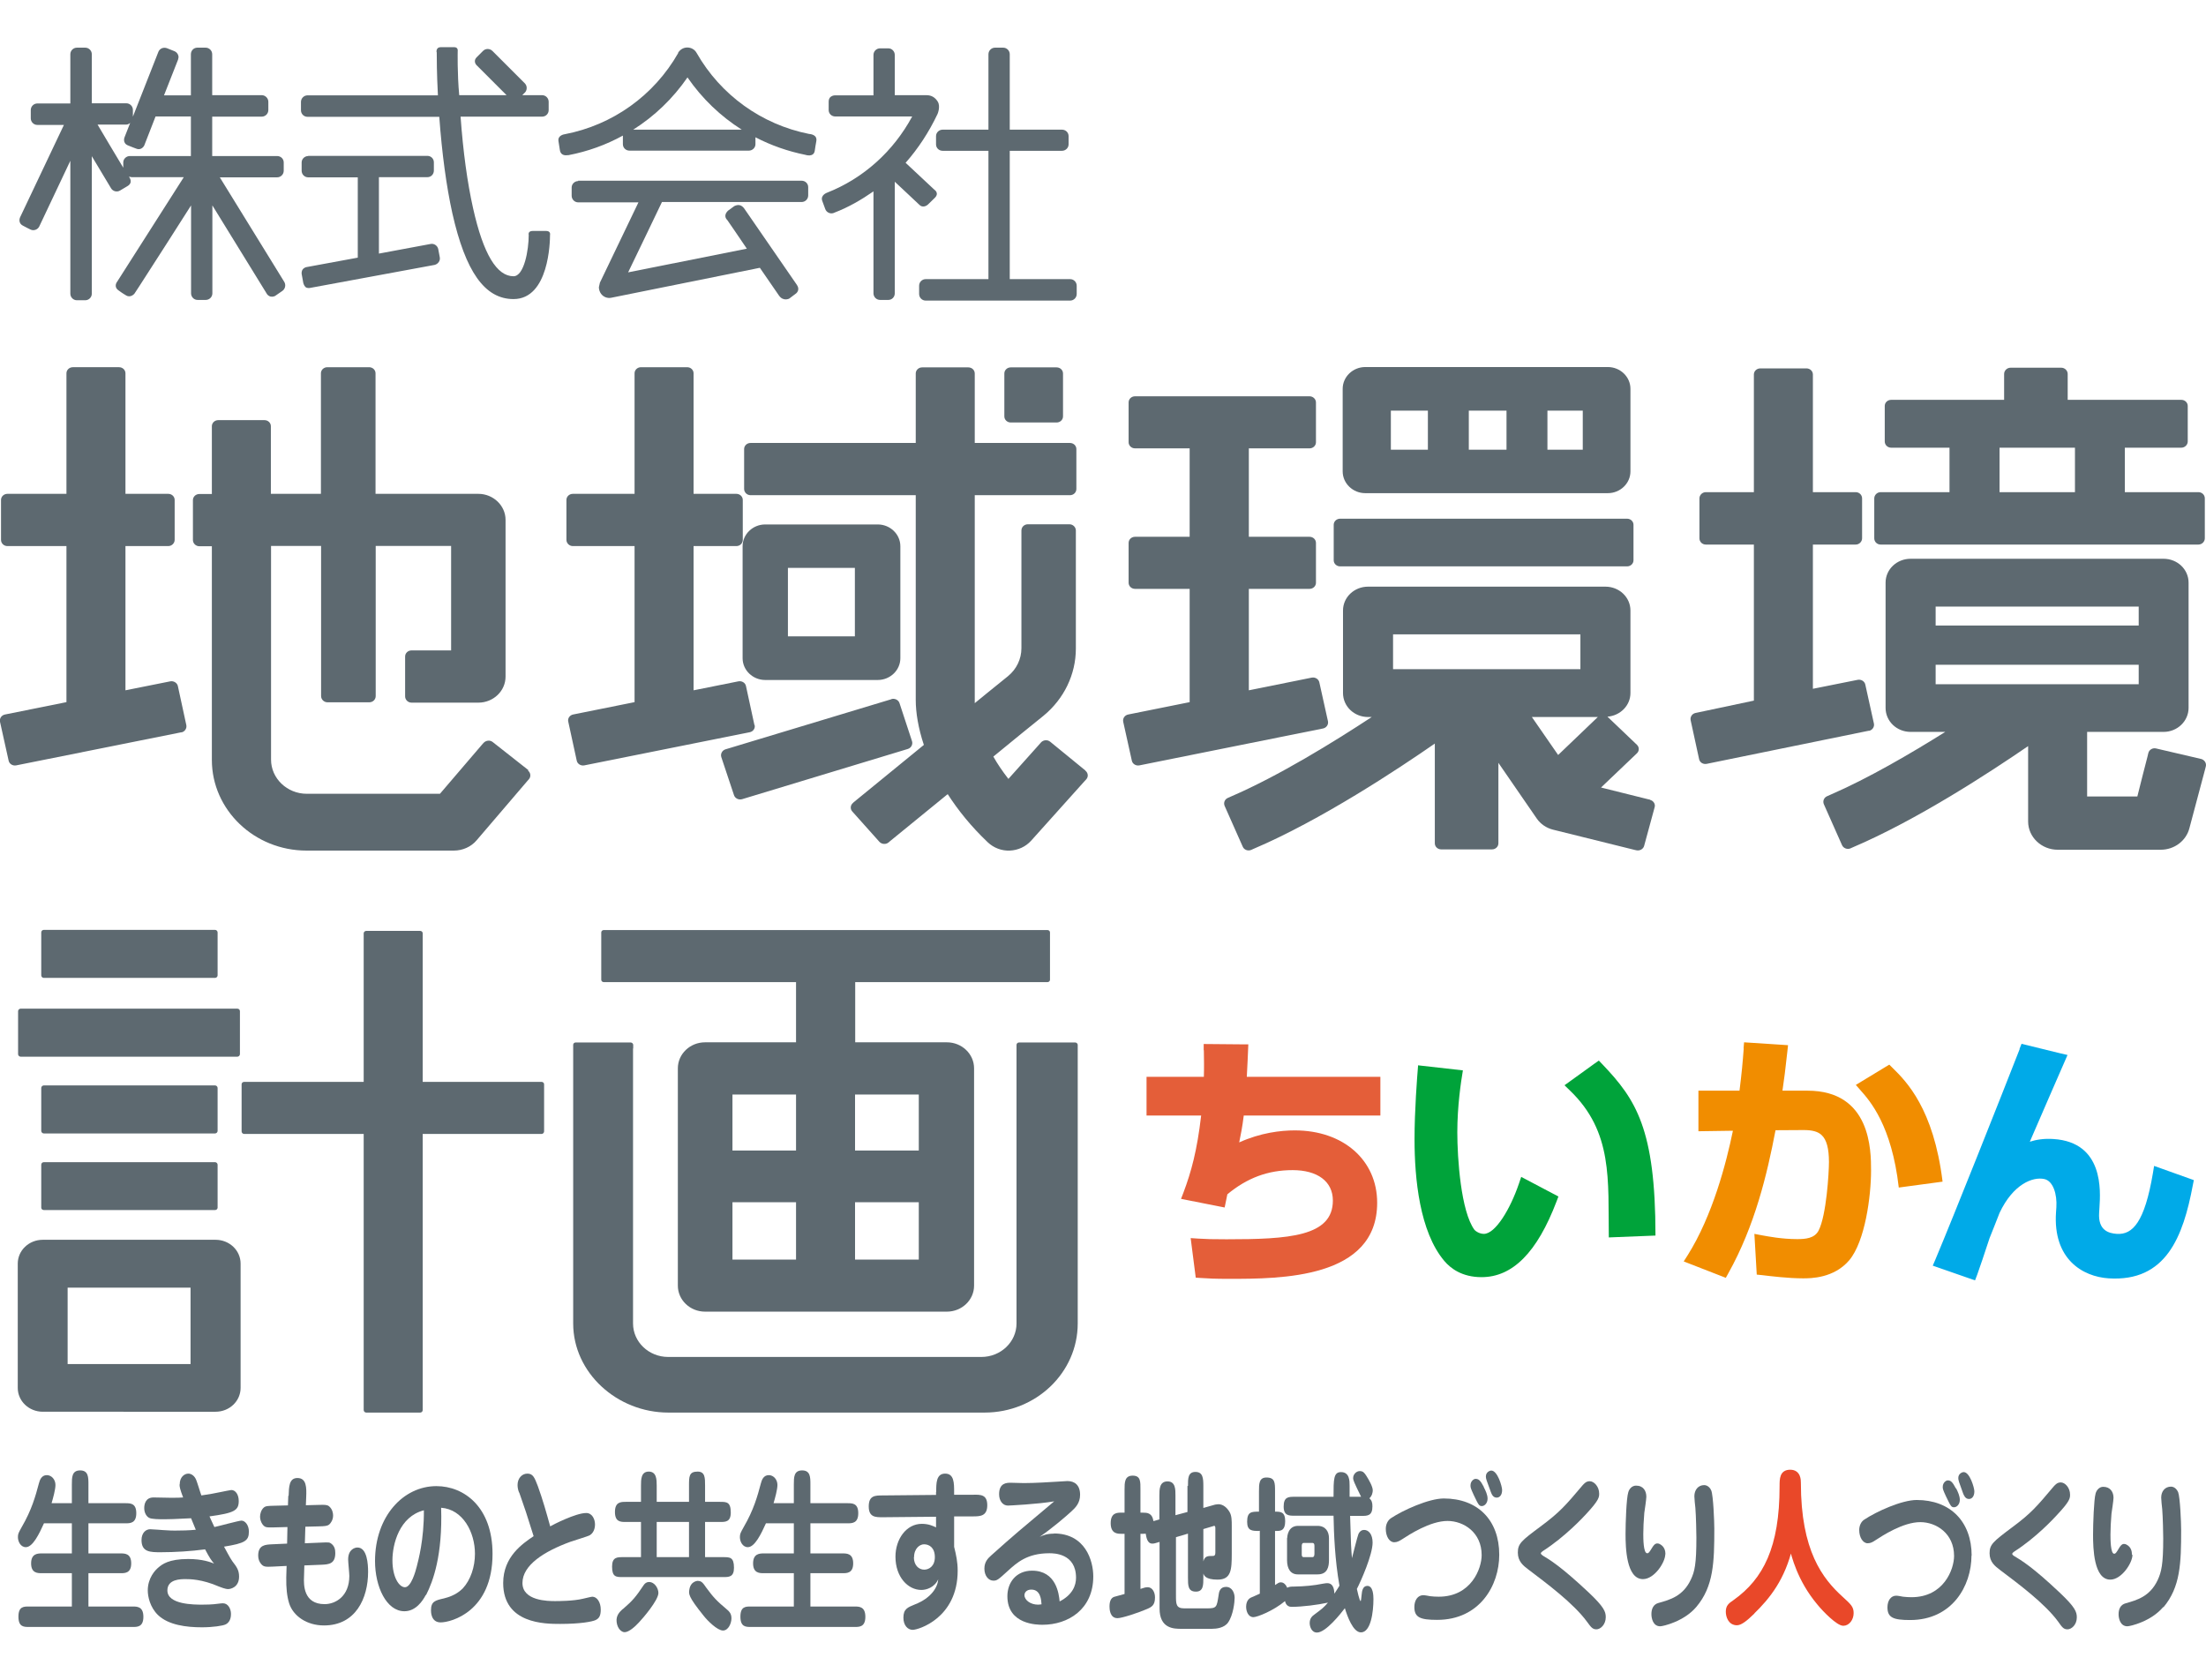 <?xml version="1.0" encoding="UTF-8"?>
<svg id="_ロゴタイプ" data-name="ロゴタイプ" xmlns="http://www.w3.org/2000/svg" width="130" height="99" viewBox="0 0 130.47 93.78">
  <defs>
    <style>
      .cls-1 {
        fill: #5d6970;
      }

      .cls-2 {
        fill: #f18d00;
      }

      .cls-3 {
        fill: #00aae8;
      }

      .cls-4 {
        fill: #e45e39;
      }

      .cls-5 {
        fill: #e94829;
        stroke: #e94829;
        stroke-width: .22px;
      }

      .cls-6 {
        fill: #00a33a;
      }
    </style>
  </defs>
  <path class="cls-1" d="m126.12,89.18c0,.47-.64,1.46-1.31,1.46-.98,0-1.02-1.86-1.02-2.65,0-.64.05-2.1.15-2.44.05-.2.22-.4.45-.4.43,0,.61.32.61.65,0,.15-.1.8-.12.94-.04.45-.06.92-.06,1.23,0,.26,0,1.14.22,1.14.08,0,.12-.05.29-.34.05-.08.15-.24.28-.24.03,0,.09,0,.16.04.27.14.32.4.32.59Zm1.82,3.08c-.72.86-1.96,1.14-2.12,1.14-.42,0-.52-.46-.52-.71,0-.32.12-.57.42-.65.67-.19,1.43-.4,1.89-1.37.22-.48.33-.91.33-2.47,0-.23-.02-1.27-.06-1.73-.02-.12-.06-.59-.06-.68,0-.38.23-.65.58-.65.22,0,.36.19.42.32.12.3.18,1.83.18,2.24,0,1.96-.04,3.38-1.05,4.58Z"/>
  <path class="cls-1" d="m119.1,89.23c.47.28,1.12.67,2.72,2.18.9.85,1.01,1.13,1.01,1.46,0,.45-.32.71-.55.71s-.32-.12-.55-.45c-.79-1.08-2.34-2.23-3.44-3.06-.29-.22-.62-.47-.62-.99s.21-.69,1.33-1.53c1.12-.83,1.45-1.22,2.46-2.42.11-.12.22-.24.42-.24.26,0,.55.32.55.72,0,.21,0,.38-.75,1.18-.18.2-1.25,1.36-2.55,2.19-.03.02-.12.09-.12.13,0,.03.02.07.08.11Z"/>
  <path class="cls-1" d="m116.6,89.21c0,1.81-1.15,3.82-3.63,3.82-.99,0-1.34-.14-1.34-.75,0-.4.2-.69.52-.69.1,0,.34.05.4.06.12.02.38.03.5.03,1.91,0,2.52-1.65,2.52-2.44,0-1.33-1.05-2-2-2-1.02,0-2.25.81-2.65,1.07-.15.1-.28.18-.46.18-.28,0-.5-.35-.5-.78,0-.26.11-.5.3-.62.72-.48,2.22-1.16,3.1-1.16,1.98,0,3.25,1.27,3.25,3.3Zm-.91-3.97c.11.21.22.46.22.68,0,.27-.18.44-.34.44-.17,0-.2-.07-.48-.65-.18-.39-.19-.44-.19-.55,0-.27.21-.39.29-.39.18,0,.28.08.49.48Zm1.08.18c0,.29-.14.45-.32.45-.22,0-.3-.22-.35-.34-.25-.69-.28-.77-.28-.9,0-.26.23-.35.32-.35.36,0,.63.93.63,1.14Z"/>
  <path class="cls-5" d="m103.65,92.6c-.39.38-.71.63-.92.63-.43,0-.55-.44-.55-.69,0-.31.13-.41.41-.6,1.8-1.28,2.77-3.2,2.77-6.81,0-.45,0-.88.52-.88s.52.51.52.67c0,4.04,1.29,5.72,2.52,6.83.48.44.6.55.6.87,0,.35-.23.64-.5.64-.31,0-1.09-.77-1.47-1.24-1.15-1.38-1.49-2.79-1.63-3.36-.44,1.91-1.33,3.02-2.27,3.93Z"/>
  <path class="cls-1" d="m98.49,89.14c0,.47-.64,1.47-1.32,1.47-.99,0-1.03-1.88-1.03-2.67,0-.65.05-2.12.16-2.46.05-.2.22-.4.46-.4.44,0,.61.32.61.66,0,.15-.1.81-.12.95-.04.45-.06.93-.06,1.24,0,.26,0,1.15.23,1.15.09,0,.12-.05.3-.34.05-.08.15-.24.29-.24.03,0,.09,0,.16.04.27.14.33.4.33.6Zm1.84,3.11c-.73.87-1.98,1.15-2.14,1.15-.42,0-.52-.46-.52-.72,0-.32.12-.58.42-.66.68-.19,1.45-.4,1.91-1.38.23-.48.33-.92.33-2.49,0-.23-.02-1.28-.06-1.75-.02-.12-.06-.6-.06-.69,0-.38.23-.66.58-.66.22,0,.37.19.42.32.12.3.18,1.85.18,2.26,0,1.98-.04,3.41-1.06,4.62Z"/>
  <path class="cls-1" d="m91.2,89.19c.47.28,1.13.68,2.75,2.2.91.86,1.02,1.14,1.02,1.47,0,.45-.32.72-.55.72s-.32-.12-.56-.45c-.8-1.09-2.36-2.25-3.47-3.09-.29-.22-.62-.47-.62-1s.21-.7,1.34-1.54c1.13-.84,1.47-1.23,2.49-2.44.11-.12.22-.24.42-.24.26,0,.56.32.56.73,0,.21,0,.38-.75,1.19-.18.2-1.27,1.37-2.58,2.21-.03.02-.12.09-.12.13,0,.03.02.07.09.11Z"/>
  <path class="cls-1" d="m88.67,89.17c0,1.83-1.17,3.85-3.67,3.85-1,0-1.35-.14-1.35-.76,0-.4.2-.7.53-.7.1,0,.34.05.4.06.12.02.38.03.51.03,1.93,0,2.54-1.67,2.54-2.46,0-1.34-1.06-2.02-2.02-2.02-1.03,0-2.28.82-2.68,1.08-.16.1-.29.18-.47.18-.29,0-.5-.35-.5-.79,0-.26.11-.5.3-.63.72-.48,2.25-1.17,3.13-1.17,2.01,0,3.28,1.28,3.28,3.33Zm-.92-4.01c.11.21.23.46.23.69,0,.27-.18.44-.34.44s-.2-.07-.48-.66c-.18-.39-.19-.44-.19-.56,0-.27.21-.39.29-.39.19,0,.29.08.5.48Zm1.09.18c0,.29-.14.45-.32.45-.23,0-.3-.22-.35-.34-.26-.7-.29-.78-.29-.91,0-.26.23-.35.32-.35.37,0,.64.94.64,1.15Z"/>
  <path class="cls-1" d="m74.46,87.76c-.4,0-.7,0-.7-.54,0-.6.26-.6.7-.6v-1.19c0-.45,0-.83.44-.83.51,0,.51.3.51.83v1.19c.32,0,.6,0,.6.56,0,.53-.23.58-.49.58h-.11v3.2c.19-.12.23-.16.34-.16.07,0,.25.02.38.32.12-.06.2-.07.43-.07.58-.01,1.15-.06,1.68-.17.18-.03.21-.03.26-.03.41,0,.41.49.42.62.18-.27.25-.39.3-.47-.27-1.53-.33-3.07-.35-4.14h-2.31c-.32,0-.64,0-.64-.54,0-.57.28-.58.64-.58h2.31c0-1.03,0-1.46.44-1.46.51,0,.51.52.51.8v.66h.68c-.43-.88-.47-.98-.47-1.11,0-.22.19-.41.39-.41s.28.11.39.28c.14.22.38.63.38.86,0,.11-.04.33-.2.47.14.12.18.26.18.48,0,.56-.3.56-.64.56h-.68c.05,1.73.06,1.93.11,2.5.06-.22.32-1.28.38-1.42.09-.2.23-.25.34-.25.26,0,.5.25.5.75,0,.72-.69,2.28-.93,2.74.02.1.16.72.22.72.03,0,.05-.29.06-.36.02-.28.09-.54.34-.54.34,0,.36.56.36.78,0,.75-.15,1.97-.74,1.97-.47,0-.81-.97-.95-1.43-.23.3-1.12,1.44-1.65,1.44-.33,0-.43-.37-.43-.56,0-.29.15-.41.27-.5.46-.34.56-.42.81-.71-.59.13-1.51.25-2.16.25-.28,0-.36-.24-.38-.34-.68.57-1.64.95-1.87.95-.3,0-.43-.34-.43-.62,0-.14.04-.41.27-.53.08-.04.47-.2.54-.24v-3.72Zm1.67.42c0-.09.04-.72.64-.72h1.15c.48,0,.68.34.68.73v1.29c0,.39-.08.85-.67.85h-1.18c-.41,0-.63-.32-.63-.84v-1.31Zm1.61.47c0-.18-.08-.18-.14-.18h-.5c-.09,0-.11.1-.11.18v.48c0,.08,0,.18.12.18h.51c.12,0,.12-.15.12-.23v-.42Z"/>
  <path class="cls-1" d="m70.26,85.1c0-.44,0-.83.44-.83s.47.36.47.83v1.3l.67-.19s.13-.03.22-.03c.29,0,.52.22.66.46.13.22.13.51.13.84v1.61c0,.97-.03,1.55-.84,1.55-.72,0-.8-.25-.84-.36v.24c0,.44,0,.83-.44.83-.47,0-.47-.36-.47-.83v-2.6l-.71.21v3.44c0,.51,0,.77.49.77h1.33c.59,0,.59-.06.7-.77.02-.18.07-.5.44-.5s.51.37.51.65c0,.24-.08,1.02-.39,1.46-.23.32-.69.37-.96.37h-1.8c-.43,0-1.29,0-1.29-1.2v-3.94c-.25.07-.3.1-.43.1-.3,0-.35-.37-.39-.59-.07.01-.1.01-.17.01h-.14v3.26c.21-.07.3-.1.43-.1.27,0,.43.29.43.6,0,.48-.2.58-.55.72-.44.19-1.4.51-1.67.51-.46,0-.47-.56-.47-.69,0-.3.08-.5.27-.57.1-.03.53-.14.62-.17v-3.56h-.19c-.22,0-.63,0-.63-.63s.4-.62.63-.62h.19v-1.36c0-.42,0-.83.48-.83s.46.36.46.83v1.36h.14c.24,0,.55,0,.63.5l.35-.1v-1.41c0-.36,0-.84.48-.84s.47.49.47.84v1.16l.71-.19v-1.54Zm.91,4.46c.09-.32.26-.32.55-.32.08,0,.16-.01.16-.2v-1.41c0-.08,0-.17-.07-.17-.02,0-.05.01-.07.02l-.57.17v1.9Z"/>
  <path class="cls-1" d="m62.33,87.91c1.86,0,2.33,1.61,2.33,2.54,0,1.95-1.49,2.86-3,2.86-.3,0-2.08,0-2.08-1.69,0-.81.52-1.51,1.46-1.51,1.43,0,1.59,1.38,1.63,1.82.76-.39.97-.94.97-1.4,0-1.45-1.32-1.45-1.58-1.45-1.32,0-1.93.57-2.45,1.04-.58.53-.64.58-.86.58-.29,0-.53-.29-.53-.71,0-.4.21-.61.4-.78,1.43-1.28,1.66-1.46,3.73-3.2-1,.17-2.68.25-2.74.25-.3,0-.52-.28-.52-.67,0-.68.46-.68.69-.68.12,0,.67.02.78.02.62,0,1.61-.06,1.9-.08.08,0,.64-.04.67-.04.42,0,.75.23.75.81,0,.49-.27.76-.51.98-.29.27-1.1.97-1.88,1.51.22-.1.43-.19.86-.19Zm-1.34,3.32c-.25,0-.4.15-.4.33,0,.29.36.56.8.56.07,0,.12-.01.21-.02-.02-.25-.05-.87-.6-.87Z"/>
  <path class="cls-1" d="m55.37,85.46c0-.53,0-1.09.53-1.09s.53.56.53,1.09v.16h1.11c.45-.01.85-.02.85.62s-.41.66-.84.66h-1.12v1.8c.12.48.21.9.21,1.41,0,2.8-2.32,3.5-2.66,3.5-.29,0-.55-.26-.55-.72,0-.52.26-.61.67-.78,1.01-.39,1.36-1.05,1.39-1.49-.22.48-.69.63-1,.63-.78,0-1.53-.75-1.53-1.97,0-1.02.63-1.94,1.56-1.94.41,0,.67.13.84.21v-.63l-3.14.03c-.43,0-.84.01-.84-.64s.38-.65.83-.65l3.15-.03v-.17Zm-1.32,3.86c0,.47.29.73.61.73.27,0,.63-.19.63-.74s-.32-.76-.64-.76c-.24,0-.59.23-.59.77Z"/>
  <path class="cls-1" d="m4.25,86.12v-1.11c0-.42,0-.83.49-.83s.49.41.49.83v1.11h2.19c.29,0,.64,0,.64.59s-.35.6-.64.6h-2.19v1.78h1.9c.25,0,.63,0,.63.59s-.39.58-.63.58h-1.9v1.97h2.61c.27,0,.64,0,.64.61s-.37.6-.64.6H1.72c-.31,0-.63,0-.63-.61s.32-.6.63-.6h2.53v-1.97h-1.78c-.24,0-.63,0-.63-.58s.39-.59.63-.59h1.78v-1.78h-1.65c-.28.62-.66,1.41-1.07,1.41-.31,0-.47-.33-.47-.59,0-.19.03-.25.22-.59.6-1.03.82-1.84,1.02-2.59.05-.18.14-.49.47-.49.28,0,.51.26.51.58,0,.27-.14.78-.23,1.08h1.2Z"/>
  <path class="cls-1" d="m37.91,89.31v-2.08h-.9c-.3,0-.64,0-.64-.59s.34-.6.64-.6h.9v-.96c0-.36,0-.83.46-.83s.47.47.47.83v.96h1.91v-.96c0-.54,0-.83.51-.83.44,0,.44.37.44.83v.96h.88c.39,0,.64,0,.64.63,0,.56-.31.56-.64.56h-.88v2.08h1.07c.4,0,.64,0,.64.63,0,.55-.3.55-.64.55h-5.93c-.4,0-.64,0-.64-.62,0-.56.3-.56.64-.56h1.08Zm-1.08,3.08c.6-.52.76-.71,1.25-1.44.06-.09.17-.17.3-.17.35,0,.56.39.56.65,0,.43-.92,1.5-1.15,1.74-.22.24-.59.58-.85.58-.17,0-.42-.19-.47-.6-.05-.4.2-.62.36-.77Zm2.01-5.16v2.08h1.91v-2.08h-1.91Zm2.46,3.49c.18,0,.27.1.48.41.43.58.6.76,1.24,1.3.1.09.24.21.24.5s-.18.72-.5.72c-.33,0-.91-.57-1.15-.88-.92-1.14-.88-1.29-.84-1.54.08-.52.51-.52.53-.52Z"/>
  <path class="cls-1" d="m30.7,85.49c-.06-.15-.09-.3-.09-.45,0-.38.25-.67.58-.67s.42.22.62.74c.28.77.51,1.58.73,2.38.17-.1,1.51-.79,2.13-.79.37,0,.52.39.52.67,0,.07,0,.45-.3.64-.11.07-.96.32-1.15.39-1.56.57-2.84,1.38-2.84,2.44s1.52,1.07,1.92,1.07c.18,0,1.09,0,1.66-.14.1-.02.49-.12.55-.12.28,0,.5.33.5.76,0,.38-.1.52-.3.62-.21.1-.92.23-2.1.23-.89,0-3.37,0-3.37-2.42,0-1.56,1.15-2.33,1.8-2.77-.42-1.35-.51-1.61-.85-2.58Z"/>
  <path class="cls-1" d="m25.18,91.55c-.18.35-.59.96-1.26.96-1.07,0-1.74-1.46-1.74-2.97,0-2.64,1.67-4.43,3.63-4.43,1.65,0,3.32,1.25,3.32,4.01,0,3.4-2.44,4.05-3.07,4.05-.57,0-.57-.62-.57-.71,0-.53.24-.59.77-.71.7-.17,1-.49,1.11-.59.47-.51.72-1.28.72-2.05,0-1.27-.71-2.63-2-2.72.09,2.8-.47,4.34-.89,5.16Zm-1.97-2.05c0,1.01.4,1.59.74,1.59.37,0,.63-.95.7-1.23.09-.36.43-1.57.42-3.32-1.45.37-1.86,2-1.86,2.96Z"/>
  <path class="cls-1" d="m17.07,85.69c.02-.53.02-1.06.52-1.06.55,0,.54.59.52,1.11l-.02.5.77-.02c.35-.01.48-.01.6.08.21.18.24.42.24.55,0,.26-.14.45-.22.52-.11.1-.26.11-.61.12l-.81.02-.03.98.95-.04c.46-.02.51-.02.61.06.2.15.24.35.24.56,0,.65-.4.67-.82.69l-1.01.04-.02.68c-.02.46-.04,1.61,1.22,1.61.64,0,1.46-.46,1.46-1.67,0-.15-.07-.82-.07-.97,0-.61.41-.71.55-.71.58,0,.63,1,.63,1.44,0,1.56-.73,3.17-2.61,3.17-1.02,0-1.82-.56-2.06-1.31-.13-.42-.18-.92-.17-1.53l.02-.68-.81.04c-.43.02-.55.02-.7-.16-.1-.12-.17-.28-.17-.49,0-.64.43-.65.83-.67l.88-.04.02-.98-.76.02c-.5.01-.55.01-.7-.16-.1-.13-.16-.31-.16-.47,0-.18.07-.41.22-.54.11-.1.26-.1.62-.11l.81-.02.02-.57Z"/>
  <path class="cls-1" d="m10.63,85c0-.43.28-.63.51-.63.14,0,.32.09.43.3.08.14.28.85.34.99.5-.07.75-.12,1.19-.21.11-.02.52-.11.58-.11.25,0,.44.27.44.65,0,.56-.26.71-1.73.91.06.12.18.41.29.63.25-.05,1.45-.38,1.6-.38.21,0,.44.26.44.65,0,.55-.24.69-1.47.89.06.1.35.67.49.86.25.33.4.52.4.91,0,.64-.51.74-.65.74-.17,0-.46-.12-.54-.15-1.01-.44-1.73-.44-1.97-.44-.3,0-1.08,0-1.08.67,0,.84,1.58.84,2.06.84.18,0,.58,0,.99-.06.06-.01.17-.02.24-.02.3,0,.47.33.47.62,0,.11,0,.48-.32.63-.16.08-.75.17-1.4.17-.91,0-1.98-.13-2.6-.73-.47-.46-.6-1.09-.6-1.45,0-.74.44-1.2.62-1.35.22-.19.61-.51,1.77-.51.85,0,1.33.19,1.53.27-.17-.2-.26-.33-.53-.84-.83.11-1.77.17-2.61.17-.63,0-1.15,0-1.15-.72,0-.42.25-.64.51-.64.17,0,.7.05.76.05.14,0,.32.03.7.03s.85-.01,1.24-.05c-.12-.28-.18-.43-.28-.68-1.07.05-1.19.06-1.56.06-.32,0-.79,0-.93-.09-.13-.07-.28-.27-.28-.57,0-.22.07-.63.55-.63.17,0,.94.02,1.09.02.35,0,.51-.01.66-.02-.19-.5-.21-.63-.21-.76Z"/>
  <path class="cls-1" d="m46.95,86.12v-1.11c0-.42,0-.83.49-.83s.49.41.49.83v1.11h2.19c.29,0,.64,0,.64.59s-.35.6-.64.6h-2.19v1.78h1.9c.25,0,.63,0,.63.59s-.39.58-.63.58h-1.9v1.97h2.61c.27,0,.64,0,.64.61s-.37.6-.64.6h-6.12c-.31,0-.63,0-.63-.61s.32-.6.63-.6h2.53v-1.97h-1.78c-.24,0-.63,0-.63-.58s.39-.59.63-.59h1.78v-1.78h-1.65c-.28.62-.66,1.41-1.07,1.41-.31,0-.47-.33-.47-.59,0-.19.03-.25.22-.59.6-1.03.82-1.84,1.02-2.59.05-.18.14-.49.47-.49.28,0,.51.26.51.58,0,.27-.14.78-.23,1.08h1.2Z"/>
  <path class="cls-3" d="m119.45,59.26c-1.18,3.02-3.86,9.77-4.99,12.46l-.15.35,2.5.87.13-.34c.11-.3.46-1.33.73-2.16,0,0,.58-1.45.59-1.49.8-1.7,1.97-2.16,2.66-2,.51.12.75.89.7,1.67l-.02.29c-.19,2.78,1.58,3.81,3.11,3.91,3.4.22,4.41-2.47,4.98-5.51l.06-.3-2.35-.84-.07.43c-.49,2.9-1.2,3.65-2.13,3.59-.49-.03-1.12-.21-1.05-1.25l.02-.33c.06-.95.26-3.84-2.72-4.03-.57-.04-1.03.04-1.4.16.33-.76.8-1.84,1.2-2.77l1.03-2.36-.43-.1-2.29-.56-.12.3Z"/>
  <path class="cls-2" d="m103.13,59.22c-.06.81-.12,1.47-.25,2.5h-2.43v2.4s1.43-.02,2.04-.03c-.39,1.9-1.2,5.02-2.68,7.37l-.23.36,2.49.97.16-.29c1.55-2.78,2.28-5.81,2.78-8.44.44,0,1.67-.01,1.67-.01.51,0,.84.09,1.06.3.29.27.43.79.43,1.59,0,.63-.15,3.15-.61,4.05-.24.47-.78.51-1.27.51-.91,0-1.72-.16-2.06-.22l-.47-.09.14,2.41.31.03c.5.06,1.54.19,2.43.19.45,0,1.82,0,2.73-1.07.94-1.12,1.29-3.79,1.29-5.31,0-1.17,0-4.72-3.76-4.72h-1.48c.1-.67.17-1.22.29-2.32l.04-.37-2.6-.17-.03.36Zm11.76,7.88c-.53-4.33-2.16-5.94-2.94-6.71l-.21-.21-.25.15-1.73,1.05.28.32c.55.62,1.84,2.07,2.26,5.75l2.6-.35Z"/>
  <path class="cls-6" d="m83.87,60.23c-.06.73-.21,2.66-.21,4.36,0,2.33.3,5.47,1.76,7.2.37.44,1.05.96,2.2.96,1.84,0,3.29-1.46,4.44-4.48l.11-.29-2.2-1.16-.14.41c-.5,1.47-1.38,2.96-2.07,2.96-.27,0-.5-.17-.55-.23-.81-1.09-1.02-4.25-1.02-5.78s.21-2.95.33-3.66l-2.66-.3Zm14.04,10.05c0-6.3-1.16-8.04-3.12-10.1l-.23-.24-.27.19-1.76,1.27.31.3c2.57,2.46,2.26,5.32,2.31,8.7l2.76-.11Z"/>
  <path class="cls-4" d="m71.2,59.33c0,.29.01.54.01.79s0,.49-.01.78h-3.39v2.29h3.23c-.24,2.08-.59,3.34-1.04,4.54l-.15.39,2.58.51s.13-.63.16-.78c1.17-.97,2.4-1.43,3.86-1.43s2.38.66,2.38,1.8c0,2.13-2.61,2.29-6.29,2.29-.85,0-1.2-.01-1.67-.04l-.45-.03.3,2.34.31.02c.43.03.84.05,1.64.05,3.07,0,8.78,0,8.78-4.5,0-2.52-2-4.28-4.87-4.28-.84,0-2.03.14-3.29.71.09-.42.19-.94.27-1.59h8.08v-2.29h-7.9c.02-.4.05-.99.05-.99l.04-.93h-.39s-2.25-.02-2.25-.02v.37Z"/>
  <path class="cls-1" d="m37.44,59.22v16.27c0,1.09.93,1.98,2.08,1.98h18.52c1.15,0,2.08-.89,2.08-1.98v-16.48c0-.08.07-.14.15-.14h3.32c.08,0,.15.07.15.14v.05s0,16.43,0,16.43c0,2.91-2.47,5.27-5.51,5.27h-18.7c-3.04,0-5.63-2.36-5.63-5.27v-16.48c0-.08.06-.14.15-.14h3.25c.08,0,.15.07.15.14v.22Z"/>
  <path class="cls-1" d="m61.94,52.22h-26.23c-.08,0-.15.06-.15.14v2.8c0,.08.07.14.15.14h11.37v3.56h-5.38c-.89,0-1.61.69-1.61,1.54v12.85c0,.85.72,1.54,1.61,1.54h14.3c.89,0,1.61-.69,1.61-1.54v-12.85c0-.85-.72-1.54-1.61-1.54h-5.42v-3.56h11.37c.08,0,.15-.06.15-.14v-2.8c0-.08-.07-.14-.15-.14Zm-14.86,9.73v3.31h-3.76v-3.31h3.76Zm-3.76,6.37h3.76v3.39h-3.76v-3.39Zm11.02-6.37v3.31h-3.77v-3.31h3.77Zm-3.77,6.37h3.77v3.39h-3.77v-3.39Z"/>
  <path class="cls-1" d="m14.04,56.87c.08,0,.15.06.15.15v2.54c0,.08-.07.15-.15.15H1.22c-.08,0-.15-.07-.15-.15v-2.54c0-.08.07-.15.15-.15h12.82Zm-1.29,13.67c.82,0,1.48.63,1.48,1.41v7.35c0,.78-.66,1.41-1.48,1.41H2.53c-.82,0-1.48-.63-1.48-1.41v-7.35c0-.78.66-1.41,1.48-1.41h10.23Zm-8.75,2.83v4.52h7.27v-4.52h-7.27Zm-1.41-11.96c-.08,0-.15.07-.15.15v2.54c0,.08.07.15.15.15h10.13c.08,0,.15-.07.15-.15v-2.54c0-.08-.07-.15-.15-.15H2.59Zm0,4.54c-.08,0-.15.06-.15.15v2.54c0,.08.07.14.15.14h10.13c.08,0,.15-.06.15-.14v-2.54c0-.08-.07-.15-.15-.15H2.59Zm0-13.74c-.08,0-.15.06-.15.15v2.54c0,.08.07.15.15.15h10.13c.08,0,.15-.07.15-.15v-2.54c0-.08-.07-.15-.15-.15H2.59Zm29.44,8.99h-7.03v-8.79c0-.08-.07-.14-.15-.14h-3.19c-.08,0-.15.07-.15.14v8.79h-7.07c-.08,0-.15.06-.15.14v2.79c0,.08.07.15.15.15h7.07v16.33c0,.08.07.15.15.15h3.19c.08,0,.15-.06.15-.15v-16.33h7.03c.08,0,.15-.07.15-.15v-2.79c0-.08-.07-.14-.15-.14Z"/>
  <path class="cls-1" d="m110.53,40.43l-9.59,1.96c-.21.04-.41-.08-.45-.28l-.5-2.3c-.04-.2.09-.39.29-.43l3.45-.73v-9.23h-2.84c-.21,0-.38-.16-.38-.37v-2.36c0-.2.17-.37.38-.37h2.84v-6.96c0-.2.17-.36.38-.36h2.73c.21,0,.38.16.38.36v6.96h2.53c.21,0,.38.16.38.37v2.36c0,.2-.17.37-.38.37h-2.53v8.53l2.65-.53c.21-.04.41.09.45.28l.51,2.31c.04.19-.09.39-.3.43Zm19.87-13.74v2.36c0,.2-.17.37-.38.37h-18.79c-.21,0-.38-.16-.38-.37v-2.36c0-.2.17-.37.38-.37h4.07v-2.63h-3.45c-.21,0-.38-.16-.38-.37v-2.1c0-.2.17-.36.38-.36h6.68v-1.53c0-.2.17-.37.38-.37h3c.21,0,.38.17.38.37v1.53h6.72c.21,0,.38.16.38.36v2.1c0,.2-.17.37-.38.37h-3.34v2.63h4.35c.21,0,.38.16.38.37Zm-12.14-.37h4.46v-2.63h-4.46v2.63Zm12.2,16.22l-.04.16-.93,3.49c-.19.75-.89,1.28-1.7,1.28h-6.09c-.96,0-1.75-.75-1.75-1.67v-4.46c-2.23,1.53-6.58,4.38-10.4,6l-.11.05c-.19.08-.42-.01-.5-.2l-1.07-2.41c-.08-.18,0-.4.2-.48l.18-.08c2.24-.97,4.74-2.43,6.8-3.72h-2.05c-.82,0-1.48-.63-1.48-1.42v-7.41c0-.78.66-1.41,1.48-1.41h14.96c.82,0,1.48.63,1.48,1.41v7.41c0,.78-.66,1.42-1.48,1.42h-4.52v3.82h2.97c.2-.79.44-1.76.6-2.36l.05-.21c.05-.2.26-.32.46-.27l2.66.62c.2.05.33.25.28.44Zm-15.98-8.33h12.01v-1.12h-12.01v1.12Zm0,3.47h12.01v-1.15h-12.01v1.15Z"/>
  <path class="cls-1" d="m78.24,40.3l-10.85,2.18c-.2.04-.41-.08-.45-.28l-.51-2.3c-.04-.2.09-.39.3-.43l3.63-.73v-6.7h-3.23c-.21,0-.38-.16-.38-.36v-2.36c0-.2.17-.36.38-.36h3.23v-5.23h-3.23c-.21,0-.38-.16-.38-.36v-2.36c0-.2.17-.36.38-.36h10.32c.21,0,.38.17.38.36v2.36c0,.2-.17.36-.38.36h-3.59v5.23h3.59c.21,0,.38.16.38.36v2.36c0,.2-.17.36-.38.36h-3.59v6l3.72-.75c.21-.04.41.09.45.28l.51,2.3c.04.2-.09.39-.3.43Zm1.02-12.41c-.21,0-.38.16-.38.36v2.1c0,.2.17.36.38.36h16.97c.21,0,.38-.16.38-.36v-2.1c0-.2-.17-.36-.38-.36h-16.97Zm17.17-7.68v4.88c0,.71-.6,1.29-1.34,1.29h-14.34c-.74,0-1.34-.58-1.34-1.29v-4.88c0-.71.6-1.29,1.34-1.29h14.34c.74,0,1.34.58,1.34,1.29Zm-9.56,1.29v2.31h2.23v-2.31h-2.23Zm-4.61,2.31h2.19v-2.31h-2.19v2.31Zm11.35-2.31h-2.09v2.31h2.09v-2.31Zm3.98,23.02c.2.05.33.25.27.44l-.62,2.28c-.05.19-.26.31-.47.26l-.09-.02-4.84-1.2c-.39-.1-.72-.33-.94-.64l-2.28-3.31v4.76c0,.2-.17.36-.38.36h-3c-.21,0-.38-.16-.38-.36v-5.9c-2.09,1.45-6.72,4.53-10.75,6.24l-.11.05c-.19.08-.42,0-.5-.19l-1.07-2.41c-.08-.18,0-.4.2-.48l.18-.08c2.83-1.22,6.08-3.23,8.32-4.7h-.22c-.82,0-1.48-.63-1.48-1.42v-4.88c0-.78.66-1.41,1.48-1.41h14.04c.82,0,1.48.63,1.48,1.41v4.88c0,.74-.6,1.34-1.36,1.4l1.74,1.66c.15.14.15.37,0,.51l-2.12,2.02c1.43.36,2.81.7,2.81.7l.09.02Zm-15.2-7.73h11.08v-2.06h-11.08v2.06Zm9.77,5.07l2.34-2.24h-3.9c.5.72,1.07,1.54,1.55,2.24Z"/>
  <path class="cls-1" d="m52.72,38.56c.2-.06.42.05.48.24l.74,2.25c.06.19-.05.4-.25.46l-9.8,2.97c-.2.06-.42-.05-.48-.24l-.75-2.25c-.06-.19.05-.4.25-.46l9.8-2.96Zm-8.1,1.54l-.5-2.31c-.04-.2-.25-.32-.45-.28l-2.65.53v-8.53h2.53c.21,0,.38-.16.38-.37v-2.36c0-.2-.17-.36-.38-.36h-2.53v-7.13c0-.2-.17-.36-.38-.36h-2.73c-.21,0-.38.16-.38.36v7.13h-3.65c-.21,0-.38.16-.38.36v2.36c0,.2.17.37.38.37h3.65v9.23l-3.63.73c-.21.04-.34.24-.29.43l.5,2.3c.04.2.25.32.45.28l9.78-1.96c.21-.04.34-.24.29-.43Zm7.29-11.87c.74,0,1.34.58,1.34,1.29v6.62c0,.71-.6,1.29-1.34,1.29h-6.65c-.74,0-1.34-.58-1.34-1.29v-6.62c0-.71.6-1.29,1.34-1.29h6.65Zm-5.31,2.57v4.05h3.96v-4.05h-3.96Zm16.27-11.5c0-.2-.17-.36-.38-.36h-2.71c-.21,0-.38.16-.38.36v2.54c0,.2.17.36.38.36h2.71c.21,0,.38-.16.38-.36v-2.54Zm1.32,23.48l-2.08-1.7c-.16-.13-.4-.11-.54.04l-.14.16c-.43.48-1.14,1.27-1.79,2-.35-.45-.65-.89-.89-1.32l1.65-1.35s1.31-1.06,1.31-1.06c1.22-1,1.92-2.45,1.92-3.98,0,0,0-3.22,0-3.22v-3.76c0-.2-.17-.37-.38-.37h-2.46c-.21,0-.38.16-.38.37v6.96c0,.64-.29,1.24-.79,1.65,0,0-1.31,1.06-1.31,1.06,0,0-.25.2-.66.54,0-.07,0-.13,0-.19v-12.11h5.63c.21,0,.38-.16.38-.37v-2.36c0-.2-.17-.36-.38-.36h-5.63v-4.11c0-.2-.17-.36-.38-.36h-2.73c-.21,0-.38.16-.38.36v.2s0,3.91,0,3.91h-9.77c-.21,0-.38.16-.38.36v2.36c0,.2.17.37.38.37h9.77v12.11c0,.75.15,1.67.48,2.66-2.03,1.66-4.15,3.39-4.15,3.39l-.04.04c-.16.13-.18.36-.04.51l1.6,1.79c.14.15.38.17.54.04l.08-.07,3.42-2.79c.61.95,1.39,1.92,2.37,2.85.35.33.82.51,1.3.49.49-.02.94-.23,1.26-.58l3.14-3.5.12-.13c.14-.15.12-.38-.04-.51Z"/>
  <path class="cls-1" d="m10.74,40.52l-9.78,1.96c-.2.04-.41-.08-.45-.28L0,39.9c-.04-.2.09-.39.3-.43l3.63-.73v-9.23H.44c-.21,0-.38-.16-.38-.37v-2.36c0-.2.17-.36.38-.36h3.49v-7.13c0-.2.17-.36.38-.36h2.73c.21,0,.38.16.38.36v7.13h2.53c.21,0,.38.16.38.36v2.36c0,.2-.17.37-.38.37h-2.53v8.53l2.65-.53c.2-.04.41.09.45.28l.5,2.31c.04.19-.09.39-.29.43Zm20.51,2.24l-2.11-1.66c-.16-.13-.4-.1-.54.05l-.09.1s-1.74,2.04-2.49,2.91h-7.88c-1.16,0-2.11-.91-2.11-2.02v-12.64h2.96v8.88c0,.2.17.37.38.37h2.47c.21,0,.38-.16.38-.37v-8.88h4.46v6.18h-2.34c-.21,0-.38.16-.38.36v2.36c0,.2.17.37.38.37h.16s3.79,0,3.79,0c.89,0,1.61-.69,1.61-1.54v-9.27c0-.85-.73-1.54-1.61-1.54h-6.08v-7.13c0-.2-.17-.36-.38-.36h-2.47c-.21,0-.38.16-.38.36v7.13h-2.96v-4c0-.2-.17-.36-.38-.36h-2.73c-.21,0-.38.16-.38.36v.27s0,3.74,0,3.74h-.74c-.21,0-.38.16-.38.36v2.36c0,.2.17.37.38.37h.74v12.64c0,2.95,2.51,5.36,5.6,5.36h8.71c.52,0,1.02-.22,1.35-.61l3.01-3.52.08-.09c.13-.15.11-.38-.05-.51Z"/>
  <path class="cls-1" d="m58.85.03c-.21,0-.39.17-.39.39v4.46h-2.71c-.21,0-.39.17-.39.38v.49c0,.21.17.38.39.38h2.71v7.59h-3.71c-.21,0-.39.17-.39.39v.49c0,.21.17.39.39.39h8.54c.21,0,.39-.17.39-.39v-.49c0-.21-.17-.39-.39-.39h-3.57v-7.59h3.09c.21,0,.39-.17.39-.38v-.49c0-.21-.17-.38-.39-.38h-3.09V.42c0-.21-.17-.39-.39-.39h-.49Zm-6.8.04c-.21,0-.39.17-.39.39v2.39h-2.22s-.43-.04-.43.38v.49c0,.21.17.38.39.38,0,0,3.98,0,4.55,0-1.11,2.06-2.88,3.66-5.04,4.51,0,0-.4.14-.28.48.12.33.18.49.18.49.07.19.29.3.49.23l.07-.03c.81-.31,1.57-.75,2.29-1.25v6.03c0,.21.17.39.39.39h.49c.21,0,.38-.17.38-.39v-6.6c.43.41,1.28,1.19,1.46,1.37.19.19.43.05.5-.02.07-.07.21-.2.4-.39.3-.29-.02-.49-.02-.49,0,0-1.48-1.39-1.7-1.59.74-.84,1.38-1.81,1.89-2.89,0,0,.19-.44.01-.73-.15-.24-.36-.38-.67-.38h-1.87V.46c0-.21-.17-.39-.38-.39h-.49Z"/>
  <path class="cls-1" d="m40.11.35h0c-1.43,2.51-3.88,4.26-6.71,4.8,0,0-.43.05-.37.41.06.36,0,0,0,0l.08.51c.03.27.23.35.44.32h0s.06,0,.06,0c1.15-.22,2.23-.61,3.23-1.16,0,0,0,.01,0,.02v.49c0,.21.17.38.39.38h7.06c.21,0,.39-.17.39-.38v-.41c.92.48,1.92.83,2.96,1.04,0,0,.5.17.55-.26.05-.32.02-.16.09-.55.07-.4-.37-.42-.44-.43-2.8-.56-5.22-2.3-6.64-4.79-.11-.2-.32-.32-.55-.32s-.43.12-.55.32Zm.55,1.44c.87,1.26,1.96,2.3,3.21,3.09h-6.42c1.25-.79,2.34-1.83,3.21-3.09Zm-6.46,6.13c-.21,0-.39.17-.39.38v.49c0,.21.17.39.39.39h3.56c-.24.5-2.28,4.75-2.28,4.75,0,0-.06.27-.06.27,0,.14.05.28.13.39.14.19.38.28.61.23t3.77-.76s4.77-.96,5.01-1.01c.12.17.98,1.43,1.13,1.64.26.37.61.18.61.18l.41-.31s.25-.2.04-.5c-.21-.31-3.13-4.54-3.13-4.54-.15-.18-.32-.24-.57-.12,0,0-.37.27-.37.27-.33.32-.05.55-.05.55,0-.01.81,1.18,1.16,1.7-.49.1-6.4,1.28-7.02,1.4.28-.58,1.91-3.96,2-4.16h8.26c.21,0,.39-.17.39-.39v-.49c0-.21-.17-.38-.39-.38h-13.22Z"/>
  <path class="cls-1" d="m25.83.3c0,.27,0,1.24.07,2.55h-7.71c-.21,0-.39.17-.39.39v.49c0,.22.17.39.39.39h7.79c.16,2.18.42,4.1.77,5.69.78,3.47,1.92,5.09,3.62,5.09,2.1,0,2.16-3.41,2.16-3.79,0,0,.06-.24-.23-.24h-.79c-.31,0-.24.24-.24.24,0,.88-.27,2.44-.9,2.44-.98,0-1.78-1.29-2.39-4.02-.34-1.52-.59-3.34-.74-5.42h4.82c.22,0,.39-.17.39-.39v-.49c0-.21-.17-.39-.39-.39h-1.17c.07-.08.15-.15.15-.15.07-.07.11-.17.11-.27s-.03-.19-.1-.27t-1.93-1.93c-.16-.15-.4-.15-.55,0h0s-.11.11-.37.37c-.26.26,0,.49,0,.49,0,0,1.45,1.45,1.76,1.76h-2.8c-.12-1.27-.09-2.61-.09-2.61,0,0,.04-.23-.21-.23s-.49,0-.79,0-.25.3-.25.3Zm-7.6,6.14c-.21,0-.39.17-.39.38v.49c0,.21.17.39.39.39h2.93v4.75c-.29.05-3.04.56-3.04.56,0,0-.13.02-.22.14-.08.11-.06.26-.06.26h0s.1.55.1.55c0,0,.04.14.12.22.1.1.28.06.28.06t7.36-1.36c.21-.05.35-.25.31-.45l-.09-.48c-.04-.21-.25-.35-.45-.31,0,0-2.33.43-3.06.57v-4.52h2.87c.21,0,.38-.17.38-.39v-.49c0-.21-.17-.38-.38-.38h-7.06Z"/>
  <path class="cls-1" d="m11.67.03c-.21,0-.38.17-.38.39v2.43h-1.59c.16-.42.83-2.11.83-2.11,0,0,.03-.14.03-.14,0-.16-.1-.3-.24-.36,0,0-.45-.18-.45-.18-.21-.07-.42.02-.5.21,0,0-.92,2.35-1.51,3.84v-.4c0-.21-.17-.39-.39-.39h-2.04V.42c0-.21-.17-.39-.39-.39h-.49c-.21,0-.39.17-.39.39v2.91h-1.95c-.21,0-.39.17-.39.39v.49c0,.21.17.39.39.39h1.57c-.24.5-2.59,5.46-2.59,5.46,0,0-.16.33.17.5.33.17.2.11.45.23.19.09.42,0,.51-.18,0,0,1.21-2.56,1.84-3.89v7.86c0,.21.17.39.39.39h.49c.21,0,.39-.17.39-.39V6.45c.41.69,1.14,1.9,1.14,1.9.11.18.35.24.53.13,0,0,.42-.25.42-.25.38-.21.13-.53.13-.53,0,0,0-.01-.02-.04.03,0,.12.03.15.03h3.09c-.34.54-3.94,6.18-3.94,6.18h0s-.25.3.1.53c0,0,.18.14.44.29.27.15.48-.11.48-.11.09-.12.04-.06,1.94-3.01,0,0,.96-1.5,1.41-2.21v5.2c0,.21.17.39.38.39h.49c.21,0,.39-.17.39-.39v-5.2c.58.94,3.24,5.26,3.24,5.26,0,0,.08.1.19.13.13.03.25-.02.25-.02,0,0,.02,0,.47-.32.1-.07.16-.2.16-.32s-.06-.21-.06-.21c0,0-3.03-4.92-3.81-6.18h3.39c.21,0,.39-.17.39-.39v-.49c0-.21-.17-.38-.39-.38h-3.84v-2.33h2.93c.21,0,.39-.17.39-.39v-.49c0-.21-.18-.39-.39-.39h-2.93V.42c0-.21-.17-.39-.39-.39h-.49Zm-.38,4.08v2.33h-3.61c-.21,0-.39.17-.39.38v.31c-.44-.74-1.19-1.98-1.52-2.55h1.69c.09,0,.17-.04.24-.1-.2.5-.33.84-.33.84,0,0-.16.36.22.5.38.15.19.08.49.19s.45-.19.45-.19c0,0,.62-1.58.67-1.72h2.09Z"/>
</svg>